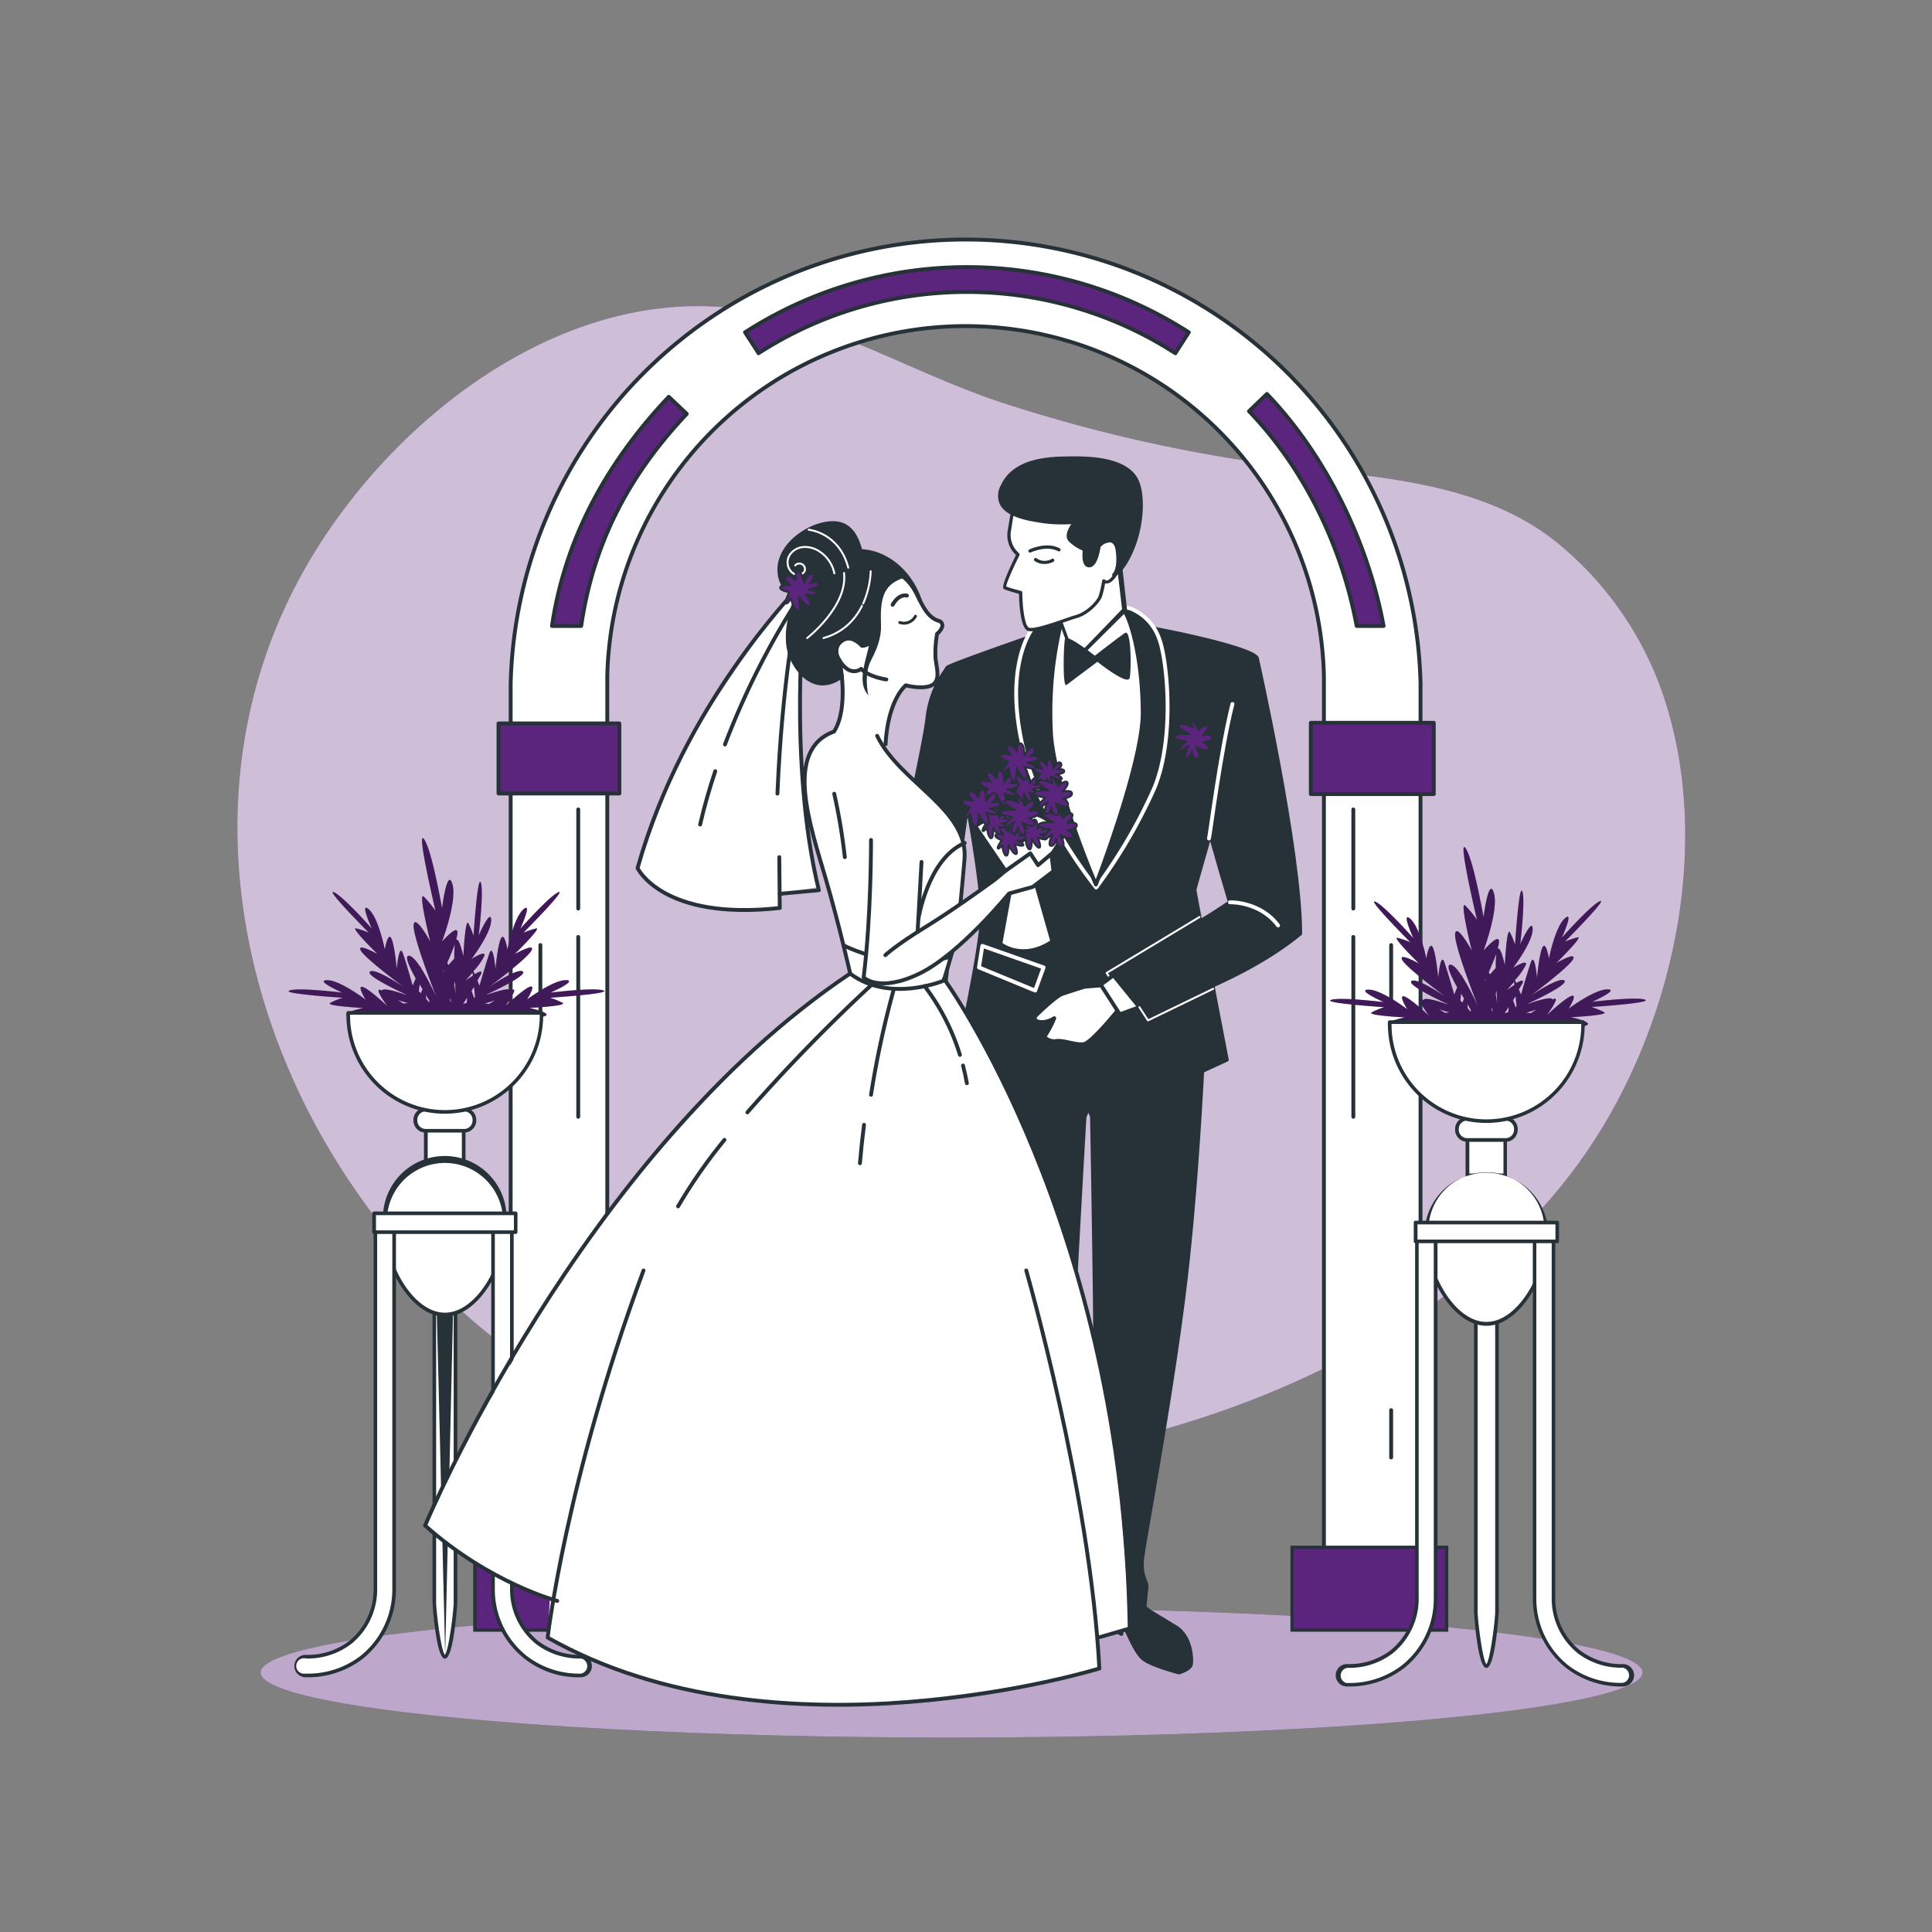 <svg xmlns="http://www.w3.org/2000/svg" viewBox="0 0 500 500"><rect x="0" y="0" width="500" height="500" fill="#808080" stroke="none"/><g id="freepik--background-simple--inject-16"><path d="M196.75,80.84c-47.17-9.61-93.36,25.15-116.4,63.83-47,78.82-.85,182.81,77.5,220.46,43.42,20.86,93.41,18.06,139,6,44.25-11.71,90-36.37,115.6-75.76,21.35-32.86,30.81-78.92,17.64-116.49a87.19,87.19,0,0,0-26.36-37.84c-21.39-17.93-52.29-17.55-78.45-21.39A397.64,397.64,0,0,1,260,104.42C237.89,97.22,218.57,85.28,196.75,80.84Z" style="fill:#5B257D"></path><path d="M196.75,80.84c-47.17-9.61-93.36,25.15-116.4,63.83-47,78.82-.85,182.81,77.5,220.46,43.42,20.86,93.41,18.06,139,6,44.25-11.71,90-36.37,115.6-75.76,21.35-32.86,30.81-78.92,17.64-116.49a87.19,87.19,0,0,0-26.36-37.84c-21.39-17.93-52.29-17.55-78.45-21.39A397.64,397.64,0,0,1,260,104.42C237.89,97.22,218.57,85.28,196.75,80.84Z" style="fill:#fff;opacity:0.7"></path></g><g id="freepik--Shape--inject-16"><ellipse cx="246.27" cy="432.84" rx="178.82" ry="16.84" style="fill:#5B257D"></ellipse><ellipse cx="246.27" cy="432.84" rx="178.82" ry="16.84" style="fill:#fff;opacity:0.6"></ellipse></g><g id="freepik--Column--inject-16"><path d="M367.64,177.1a117.77,117.77,0,0,0-235.48,0h0V418.34h25V178.91c0-.6,0-1.2,0-1.81s0-1.21,0-1.81V175h0a92.76,92.76,0,0,1,185.47,0h0v.17c0,.63,0,1.26,0,1.89s0,1.26,0,1.88V418.34h25V177.1Z" style="fill:#fff;stroke:#263238;stroke-linecap:round;stroke-linejoin:round"></path><rect x="334.39" y="400.44" width="40" height="21.43" style="fill:#5B257D;stroke:#263238;stroke-miterlimit:10;stroke-width:0.845px"></rect><rect x="122.89" y="400.44" width="40" height="21.43" style="fill:#5B257D;stroke:#263238;stroke-miterlimit:10;stroke-width:0.845px"></rect><rect x="339.24" y="187.06" width="31.82" height="18.45" style="fill:#5B257D;stroke:#263238;stroke-linecap:round;stroke-linejoin:round"></rect><rect x="129.01" y="187.22" width="31.28" height="18.13" style="fill:#5B257D;stroke:#263238;stroke-linecap:round;stroke-linejoin:round"></rect><path d="M351.1,162c-3.79-20.46-13.51-40.69-27.86-55.58l4.64-4.47c15.22,15.8,26.18,38.34,30.2,60.05Z" style="fill:#5B257D;stroke:#263238;stroke-linecap:round;stroke-linejoin:round"></path><path d="M196.3,91.37,192.82,86a106.1,106.1,0,0,1,114.84,0l-3.48,5.42a99.66,99.66,0,0,0-107.88,0Z" style="fill:#5B257D;stroke:#263238;stroke-linecap:round;stroke-linejoin:round"></path><path d="M150.41,162h-7.56c3.4-22.95,14.38-42.58,30.22-59.31l4.67,4.42C162.82,122.91,153.61,140.4,150.41,162Z" style="fill:#5B257D;stroke:#263238;stroke-linecap:round;stroke-linejoin:round"></path><line x1="350.24" y1="242.48" x2="350.24" y2="289.02" style="fill:none;stroke:#263238;stroke-linecap:round;stroke-linejoin:round"></line><line x1="350.24" y1="209.48" x2="350.24" y2="235.13" style="fill:none;stroke:#263238;stroke-linecap:round;stroke-linejoin:round"></line><line x1="360.03" y1="364.94" x2="360.03" y2="377.19" style="fill:none;stroke:#263238;stroke-linecap:round;stroke-linejoin:round"></line><line x1="360.03" y1="244.58" x2="360.03" y2="262.43" style="fill:none;stroke:#263238;stroke-linecap:round;stroke-linejoin:round"></line><line x1="149.65" y1="242.48" x2="149.65" y2="289.02" style="fill:none;stroke:#263238;stroke-linecap:round;stroke-linejoin:round"></line><line x1="149.65" y1="209.48" x2="149.65" y2="235.13" style="fill:none;stroke:#263238;stroke-linecap:round;stroke-linejoin:round"></line><line x1="139.85" y1="364.94" x2="139.85" y2="377.19" style="fill:none;stroke:#263238;stroke-linecap:round;stroke-linejoin:round"></line><line x1="139.85" y1="244.58" x2="139.85" y2="262.43" style="fill:none;stroke:#263238;stroke-linecap:round;stroke-linejoin:round"></line></g><g id="freepik--Decoration--inject-16"><rect x="110.25" y="290.2" width="9.76" height="11.59" style="fill:#fff"></rect><path d="M120,302.27h-9.81a.47.47,0,0,1-.47-.47V290.2a.47.47,0,0,1,.47-.47H120a.48.48,0,0,1,.47.47v11.6A.48.48,0,0,1,120,302.27Zm-9.31-.94h8.84V290.65h-8.84Z" style="fill:#263238"></path><rect x="107.51" y="287.15" width="15.26" height="5.5" rx="2.65" style="fill:#fff"></rect><path d="M120.11,293.11h-10A3.12,3.12,0,0,1,107,290h0v-.19a3.12,3.12,0,0,1,3.12-3.12h10a3.14,3.14,0,0,1,3.13,3.12V290A3.13,3.13,0,0,1,120.11,293.11Zm-10-5.49A2.19,2.19,0,0,0,108,289.8h0V290a2.19,2.19,0,0,0,2.18,2.18h10A2.19,2.19,0,0,0,122.3,290h0v-.19a2.19,2.19,0,0,0-2.18-2.18h-10Z" style="fill:#263238"></path><path d="M130.61,316.44v-.38a15.5,15.5,0,0,0-31,0v.38Z" style="fill:#fff"></path><path d="M130.61,317h-31a.47.47,0,0,1-.47-.46v-.39a16,16,0,1,1,31.94,0v.4a.45.45,0,0,1-.45.45ZM100.12,316h30.06a15,15,0,1,0-30.06,0Z" style="fill:#263238"></path><path d="M115.14,428.77h0c-1.51,0-2.74-12.57-2.74-14.1V332.15h5.48v82.57C117.88,416.24,116.65,428.77,115.14,428.77Z" style="fill:#fff"></path><path d="M115.14,429.27c-2.32,0-3.21-14.4-3.21-14.55V332.15a.47.47,0,0,1,.47-.47h5.48a.47.47,0,0,1,.47.47v82.57C118.35,414.87,117.46,429.27,115.14,429.27Zm.07-.94-2.34-95.73v82.1c0,2.1,1.23,12.45,2.27,13.57,1-1.12,2.27-11.47,2.27-13.57V332.62Z" style="fill:#263238"></path><path d="M99.66,318.27v.38c0,8.56,6.93,21.61,15.49,21.61s15.48-13,15.48-21.61v-.38Z" style="fill:#fff"></path><path d="M115.14,340.72c-8.81,0-16-13.35-16-22.07v-.39a.48.48,0,0,1,.47-.46h31a.46.46,0,0,1,.47.45h0v.39C131.09,327.37,124,340.72,115.14,340.72Zm-15-22c0,8.35,6.76,21,15,21s15-12.69,15-21Z" style="fill:#263238"></path><path d="M79.21,433.6a2.43,2.43,0,1,1-.52-4.83,2.26,2.26,0,0,1,.52,0,18.07,18.07,0,0,0,11.4-3.67,17.63,17.63,0,0,0,6.57-13.91V316.44a2.43,2.43,0,0,1,4.86,0v94.73A22,22,0,0,1,79.21,433.6Z" style="fill:#fff"></path><path d="M79.21,434.07a2.9,2.9,0,0,1-.33-5.79h.33a17.72,17.72,0,0,0,11.11-3.56,17.2,17.2,0,0,0,6.37-13.55V316.44a2.9,2.9,0,0,1,5.79,0v94.73a23,23,0,0,1-8.6,18.12A23.2,23.2,0,0,1,79.21,434.07Zm20.4-119.58a2,2,0,0,0-2,1.95v94.73a18.09,18.09,0,0,1-6.72,14.29,18.64,18.64,0,0,1-11.69,3.76,2,2,0,1,0-.27,3.91h.27a22.32,22.32,0,0,0,14.09-4.58,22,22,0,0,0,8.24-17.38V316.44a2,2,0,0,0-2-1.95Z" style="fill:#263238"></path><path d="M150.44,433.6a2.43,2.43,0,0,0,0-4.85,18,18,0,0,1-11.4-3.67,17.63,17.63,0,0,1-6.57-13.91V316.44a2.44,2.44,0,0,0-4.87,0v94.73a22.58,22.58,0,0,0,8.45,17.76A22.9,22.9,0,0,0,150.44,433.6Z" style="fill:#fff"></path><path d="M150.44,434.07a22.54,22.54,0,0,1-23.31-22.9V316.44a2.91,2.91,0,0,1,5.81,0v94.73a17.14,17.14,0,0,0,6.4,13.55,17.7,17.7,0,0,0,11.11,3.56,2.9,2.9,0,0,1,0,5.79ZM130.06,314.49a2,2,0,0,0-2,1.95v94.73a22,22,0,0,0,8.25,17.38,22.32,22.32,0,0,0,14.09,4.58,2,2,0,0,0,0-3.91,18.64,18.64,0,0,1-11.69-3.76A18.13,18.13,0,0,1,132,411.17V316.44A2,2,0,0,0,130.06,314.49Z" style="fill:#263238"></path><rect x="96.83" y="314.01" width="36.61" height="4.89" style="fill:#fff"></rect><path d="M133.45,319.35H96.81a.47.47,0,0,1-.47-.47V314a.47.47,0,0,1,.47-.47h36.64a.47.47,0,0,1,.47.47v4.87A.47.47,0,0,1,133.45,319.35Zm-36.15-.94H133v-3.93H97.3Z" style="fill:#263238"></path><path d="M156.17,256.33c-2.3-.84-13.65.55-13.65.55s7.21-3.21,3.89-3.22-10,5-10,5,2.42-3.81.79-3.31-6.42,5-6.42,5,4-5.44,1.46-4c-.25-.94-4.39.45-6.24,1.1v-.09c2.71-1.27,10.42-5,9.32-5.92-1.33-1.11-8.83,4.05-8.83,4.05s10.14-7.52,11.09-9.56-4.38,1-4.38,1,7.22-7.06,5.54-6.65a20.36,20.36,0,0,0-3.3,1.12s11.37-11.4,9.09-10.5-9.87,9.45-9.87,9.45,3.28-7.19.78-5-4.12,10.4-4.12,10.4-.71-4.46-1.6-3-1.49,8-1.49,8-.59-7-1.63-3.89-2.5,8.24-2.5,8.24l-.56-1.34c.28-.45.53-.94.77-1.31.83-1.45-.23-1.06-1.45-.35l-.33-.78a16.33,16.33,0,0,0,2.82-3.93c.5-1.65-3.32.79-3.32.79s5.09-6.66,5.08-10-3.22,3.88-3.22,3.88,1.38-11.35.54-13.65-1.88,13.77-1.88,13.77a20.58,20.58,0,0,0-1.33-3.22c-.82-1.52-1.31,8.56-1.31,8.56s-1-4.92-1.88-4.32a7.17,7.17,0,0,0,.37-1.83c0-2.32-4,2.33-4,2.33s4-10.62,2.66-14.95-2.66,6.32-2.66,6.32-2.65-15.28-4.69-17.94,3,18.6,3,18.6a26.68,26.68,0,0,0-3-3.65c-1.67-1.66,1.66,11.62,1.66,11.62s-4-7.31-4.32-4.32,6,18.93,6,18.93a68.67,68.67,0,0,0-4.16-7.92v-.33l-.1.23c-1.13-1.75-2.28-3.05-3.08-2.93-1,.14.19,2.82,1.87,5.85l-.77,1.88s-1.45-5.15-2.49-8.24-1.64,3.89-1.64,3.89-.59-6.58-1.48-8-1.61,3-1.61,3-1.62-8.21-4.13-10.4.78,5,.78,5-7.58-8.56-9.86-9.45,9.08,10.5,9.08,10.5a19.93,19.93,0,0,0-3.29-1.12c-1.69-.41,5.55,6.65,5.55,6.65s-5.34-3-4.39-1,11.24,9.59,11.24,9.59-7.52-5.16-8.83-4.05c-1.1.94,6.57,4.65,9.33,5.92v.09c-1.88-.66-6-2-6.24-1.1-2.6-1.39,1.45,4.05,1.45,4.05s-4.77-4.52-6.4-5,.78,3.32.78,3.32-6.65-5.09-10-5.07,3.92,3.22,3.92,3.22-11.35-1.39-13.66-.55,13.77,1.88,13.77,1.88a19.52,19.52,0,0,0-3.21,1.32c-1.54.82,8.55,1.32,8.55,1.32s-6,1.25-4,2.12,13.37-.07,14.54-.16h0c-.94.13-8.95,1.19-9.2,2.82-.21,1.33,7.15-.65,10.38-1.59l.14.09c-2,.84-5.64,2.44-4.89,3.21.85.94,5.92-1.47,7.06-2l.09.05c-.72.74-3.76,4-2.51,4.4.62.19,1.58-.61,2.47-1.56l7,3.21s.59-1.56,1.5-3.53h0s.7-.89,1.67-2l2.82,3.15-.29-3.5s3.2,4.7,4.61,4.23-2.66-4.56-2.66-4.56,6.34,3.19,7.3,2.14-6.25-3.76-6.25-3.76,12.14,3.76,11.87,2-9.3-2.82-9.3-2.82,12.6,1,14.64.17-4-2.12-4-2.12,10.08-.5,8.56-1.32a20.09,20.09,0,0,0-3.23-1.32S158.47,257.16,156.17,256.33Zm-29.56,3.49c-.69-.08-1.21-.12-1.21-.12s1.28-.33,2.72-.83ZM109.7,263h.09l.13.29h0Zm1.51-3.95a.37.37,0,0,0-.12.2.74.74,0,0,0,0,.21l-.81-.94c0-.36,0-.72-.06-1.09.32.59.65,1.12.94,1.62Zm11.77-.26h-.06v-.12Zm-2.09-.55a7.86,7.86,0,0,1-.11,1.3l-.94.31s.43-.65,1-1.61Zm-2.82,0s-.2-1.56-.53-3.39c.07-.29.15-.58.23-.88.09,2.44.25,4.31.25,4.31Zm-1.28,1-.12.09c-.07-.19-.16-.38-.24-.57l.11-.41C116.61,258.7,116.7,259,116.79,259.3Zm8.46-1.52Zm-2.31.27c0,.06-.1.13-.14.22l-.08.11c-.2-.52-.44-1.2-.69-1.88l.65-1.05Zm-.63-6.22.07.73c-1,.63-1.94,1.33-1.94,1.33l1.8-2.06Zm-4.62-7.15a31.32,31.32,0,0,0-.13,3.49c-.48.49-1,1.08-1.47,1.65a2.61,2.61,0,0,0-.36-.51c.57-1.36,1.32-3.08,1.89-4.63Zm-2.82,6.38v.21c-.25.31-.39.51-.39.51Zm-5.52,5c-.14.35-.27.71-.4,1.06l-.55-.52.19-1.81Zm-3.42,1.7Zm-3,1.09c1.46.5,2.73.83,2.73.83a8,8,0,0,0-1.22.12ZM109.9,266l.33.12-.08.94-1.29.29c.42-.51.78-1,1-1.33Zm11.43-3h.1l-.24.33Z" style="fill:#5B257D"></path><path d="M156.17,256.33c-2.3-.84-13.65.55-13.65.55s7.21-3.21,3.89-3.22-10,5-10,5,2.42-3.81.79-3.31-6.42,5-6.42,5,4-5.44,1.46-4c-.25-.94-4.39.45-6.24,1.1v-.09c2.71-1.27,10.42-5,9.32-5.92-1.33-1.11-8.83,4.05-8.83,4.05s10.14-7.52,11.09-9.56-4.38,1-4.38,1,7.22-7.06,5.54-6.65a20.36,20.36,0,0,0-3.3,1.12s11.37-11.4,9.09-10.5-9.87,9.45-9.87,9.45,3.28-7.19.78-5-4.12,10.4-4.12,10.4-.71-4.46-1.6-3-1.49,8-1.49,8-.59-7-1.63-3.89-2.5,8.24-2.5,8.24l-.56-1.34c.28-.45.53-.94.77-1.31.83-1.45-.23-1.06-1.45-.35l-.33-.78a16.33,16.33,0,0,0,2.82-3.93c.5-1.65-3.32.79-3.32.79s5.09-6.66,5.08-10-3.22,3.88-3.22,3.88,1.38-11.35.54-13.65-1.88,13.77-1.88,13.77a20.58,20.58,0,0,0-1.33-3.22c-.82-1.52-1.31,8.56-1.31,8.56s-1-4.92-1.88-4.32a7.17,7.17,0,0,0,.37-1.83c0-2.32-4,2.33-4,2.33s4-10.62,2.66-14.95-2.66,6.32-2.66,6.32-2.65-15.28-4.69-17.94,3,18.6,3,18.6a26.68,26.68,0,0,0-3-3.65c-1.67-1.66,1.66,11.62,1.66,11.62s-4-7.31-4.32-4.32,6,18.93,6,18.93a68.67,68.67,0,0,0-4.16-7.92v-.33l-.1.23c-1.13-1.75-2.28-3.05-3.08-2.93-1,.14.19,2.82,1.87,5.85l-.77,1.88s-1.45-5.15-2.49-8.24-1.64,3.89-1.64,3.89-.59-6.58-1.48-8-1.61,3-1.61,3-1.62-8.21-4.13-10.4.78,5,.78,5-7.58-8.56-9.86-9.45,9.08,10.5,9.08,10.5a19.93,19.93,0,0,0-3.29-1.12c-1.69-.41,5.55,6.65,5.55,6.65s-5.34-3-4.39-1,11.24,9.59,11.24,9.59-7.52-5.16-8.83-4.05c-1.1.94,6.57,4.65,9.33,5.92v.09c-1.88-.66-6-2-6.24-1.1-2.6-1.39,1.45,4.05,1.45,4.05s-4.77-4.52-6.4-5,.78,3.32.78,3.32-6.65-5.09-10-5.07,3.92,3.22,3.92,3.22-11.35-1.39-13.66-.55,13.77,1.88,13.77,1.88a19.52,19.52,0,0,0-3.21,1.32c-1.54.82,8.55,1.32,8.55,1.32s-6,1.25-4,2.12,13.37-.07,14.54-.16h0c-.94.13-8.95,1.19-9.2,2.82-.21,1.33,7.15-.65,10.38-1.59l.14.09c-2,.84-5.64,2.44-4.89,3.21.85.94,5.92-1.47,7.06-2l.09.05c-.72.74-3.76,4-2.51,4.4.62.19,1.58-.61,2.47-1.56l7,3.21s.59-1.56,1.5-3.53h0s.7-.89,1.67-2l2.82,3.15-.29-3.5s3.2,4.7,4.61,4.23-2.66-4.56-2.66-4.56,6.34,3.19,7.3,2.14-6.25-3.76-6.25-3.76,12.14,3.76,11.87,2-9.3-2.82-9.3-2.82,12.6,1,14.64.17-4-2.12-4-2.12,10.08-.5,8.56-1.32a20.09,20.09,0,0,0-3.23-1.32S158.47,257.16,156.17,256.33Zm-29.56,3.49c-.69-.08-1.21-.12-1.21-.12s1.28-.33,2.72-.83ZM109.7,263h.09l.13.29h0Zm1.51-3.95a.37.37,0,0,0-.12.2.74.74,0,0,0,0,.21l-.81-.94c0-.36,0-.72-.06-1.09.32.59.65,1.12.94,1.62Zm11.77-.26h-.06v-.12Zm-2.09-.55a7.86,7.86,0,0,1-.11,1.3l-.94.31s.43-.65,1-1.61Zm-2.82,0s-.2-1.56-.53-3.39c.07-.29.15-.58.23-.88.09,2.44.25,4.31.25,4.31Zm-1.28,1-.12.09c-.07-.19-.16-.38-.24-.57l.11-.41C116.61,258.7,116.7,259,116.79,259.3Zm8.46-1.52Zm-2.31.27c0,.06-.1.13-.14.22l-.08.11c-.2-.52-.44-1.2-.69-1.88l.65-1.05Zm-.63-6.22.07.73c-1,.63-1.94,1.33-1.94,1.33l1.8-2.06Zm-4.62-7.15a31.32,31.32,0,0,0-.13,3.49c-.48.49-1,1.08-1.47,1.65a2.61,2.61,0,0,0-.36-.51c.57-1.36,1.32-3.08,1.89-4.63Zm-2.82,6.38v.21c-.25.31-.39.51-.39.51Zm-5.52,5c-.14.35-.27.71-.4,1.06l-.55-.52.19-1.81Zm-3.42,1.7Zm-3,1.09c1.46.5,2.73.83,2.73.83a8,8,0,0,0-1.22.12ZM109.9,266l.33.12-.08.94-1.29.29c.42-.51.78-1,1-1.33Zm11.43-3h.1l-.24.33Z" style="opacity:0.3"></path><path d="M90.14,262.13v.61a25,25,0,0,0,50,0v-.61Z" style="fill:#fff"></path><path d="M115.14,288.23a25.51,25.51,0,0,1-25.49-25.49v-.62a.47.47,0,0,1,.46-.46h50a.46.46,0,0,1,.47.45h0v.63A25.5,25.5,0,0,1,115.14,288.23ZM90.59,262.6v.14a24.55,24.55,0,1,0,49.1,0v-.14Z" style="fill:#263238"></path><rect x="379.8" y="292.59" width="9.76" height="11.59" style="fill:#fff"></rect><path d="M389.57,304.66h-9.81a.48.48,0,0,1-.47-.47v-11.6a.47.47,0,0,1,.47-.47h9.77a.48.48,0,0,1,.47.47v11.6A.48.48,0,0,1,389.57,304.66Zm-9.31-.94h8.84V293h-8.84Z" style="fill:#263238"></path><rect x="377.05" y="289.54" width="15.26" height="5.5" rx="2.65" style="fill:#fff"></rect><path d="M389.65,295.5H379.7a3.12,3.12,0,0,1-3.12-3.12h0v-.19a3.12,3.12,0,0,1,3.12-3.12h9.95a3.13,3.13,0,0,1,3.13,3.12v.19A3.13,3.13,0,0,1,389.65,295.5ZM379.7,290a2.19,2.19,0,0,0-2.18,2.18h0v.19a2.19,2.19,0,0,0,2.18,2.18h9.95a2.19,2.19,0,0,0,2.19-2.17h0v-.19a2.19,2.19,0,0,0-2.18-2.18h-10Z" style="fill:#263238"></path><path d="M400.16,318.83v-.38a15.51,15.51,0,0,0-31,0v.38Z" style="fill:#fff"></path><path d="M400.16,319.34h-31a.46.46,0,0,1-.47-.46v-.38a16,16,0,0,1,31.94,0v.39a.45.45,0,0,1-.44.46Zm-30.5-.94h30.06a15,15,0,0,0-30.06,0Z" style="fill:#263238"></path><path d="M384.68,431.15h0c-1.51,0-2.74-12.56-2.74-14.09V334.54h5.48v82.57C387.42,418.63,386.19,431.15,384.68,431.15Z" style="fill:#fff"></path><path d="M384.68,431.66c-2.32,0-3.21-14.4-3.21-14.55V334.54a.47.47,0,0,1,.47-.47h5.48a.47.47,0,0,1,.47.47v82.57C387.89,417.26,387,431.66,384.68,431.66Zm.08-.94M382.41,335v82.1c0,2.09,1.23,12.45,2.27,13.57,1-1.12,2.27-11.48,2.27-13.57V335Z" style="fill:#263238"></path><path d="M369.2,320.66V321c0,8.55,6.93,21.61,15.49,21.61s15.48-13,15.48-21.61v-.38Z" style="fill:#fff"></path><path d="M384.68,343.11c-8.81,0-16-13.36-16-22.07v-.39a.47.47,0,0,1,.47-.46h31a.45.45,0,0,1,.47.45h0V321C400.63,329.75,393.49,343.11,384.68,343.11Zm-15-22c.05,8.34,6.76,21,15,21s15-12.7,15-21Z" style="fill:#263238"></path><path d="M348.75,436a2.43,2.43,0,1,1-.52-4.84,2.26,2.26,0,0,1,.52,0,18.06,18.06,0,0,0,11.4-3.66,17.69,17.69,0,0,0,6.58-13.92V318.83a2.43,2.43,0,0,1,4.85,0v94.72a22.55,22.55,0,0,1-8.45,17.76A22.8,22.8,0,0,1,348.75,436Z" style="fill:#fff"></path><path d="M348.75,436.46a2.9,2.9,0,0,1-.33-5.8h.33a17.64,17.64,0,0,0,11.11-3.56,17.17,17.17,0,0,0,6.37-13.55V318.83a2.9,2.9,0,0,1,5.79,0v94.72a23,23,0,0,1-8.6,18.13A23.24,23.24,0,0,1,348.75,436.46Zm20.4-119.59a2,2,0,0,0-2,2v94.72a18.14,18.14,0,0,1-6.73,14.3,18.57,18.57,0,0,1-11.69,3.75,2,2,0,0,0-.27,3.92h.27a22.38,22.38,0,0,0,14.09-4.58,22,22,0,0,0,8.24-17.39V318.83a2,2,0,0,0-2-2Z" style="fill:#263238"></path><path d="M420,436a2.43,2.43,0,0,0,0-4.86,18,18,0,0,1-11.4-3.66A17.64,17.64,0,0,1,402,413.55V318.83a2.44,2.44,0,0,0-4.87,0v94.72a22.53,22.53,0,0,0,8.46,17.76A22.8,22.8,0,0,0,420,436Z" style="fill:#fff"></path><path d="M420,436.46a23.26,23.26,0,0,1-14.67-4.78,23,23,0,0,1-8.64-18.13V318.83a2.91,2.91,0,0,1,5.81,0v94.72a17.13,17.13,0,0,0,6.4,13.55A17.66,17.66,0,0,0,420,430.66a2.9,2.9,0,0,1,0,5.8ZM399.6,316.87a2,2,0,0,0-2,2v94.72a22,22,0,0,0,8.25,17.39A22.38,22.38,0,0,0,420,435.52a2,2,0,0,0,0-3.92,18.57,18.57,0,0,1-11.69-3.75,18.14,18.14,0,0,1-6.73-14.3V318.83A2,2,0,0,0,399.6,316.87Z" style="fill:#263238"></path><rect x="366.37" y="316.39" width="36.61" height="4.89" style="fill:#fff"></rect><path d="M403,321.74H366.35a.47.47,0,0,1-.47-.47v-4.88a.47.47,0,0,1,.47-.47H403a.47.47,0,0,1,.47.47v4.88A.47.47,0,0,1,403,321.74Zm-36.15-.94h35.7v-3.94h-35.7Z" style="fill:#263238"></path><path d="M425.71,258.71c-2.3-.83-13.65.56-13.65.56s7.22-3.22,3.89-3.22-10,5-10,5,2.43-3.81.79-3.32-6.42,5-6.42,5,4.05-5.44,1.46-4.05c-.24-.94-4.39.44-6.24,1.1v-.09c2.71-1.27,10.42-5,9.32-5.92-1.33-1.11-8.83,4-8.83,4s10.14-7.52,11.09-9.57-4.38,1.05-4.38,1.05,7.22-7.06,5.54-6.66a20.4,20.4,0,0,0-3.3,1.13s11.37-11.41,9.09-10.5-9.87,9.45-9.87,9.45,3.28-7.19.78-5-4.12,10.4-4.12,10.4-.71-4.46-1.6-3-1.49,8-1.49,8-.58-7-1.63-3.89-2.5,8.24-2.5,8.24l-.56-1.35c.28-.45.53-.93.77-1.3.83-1.45-.23-1.06-1.45-.35l-.33-.78a16.39,16.39,0,0,0,2.82-3.94c.5-1.64-3.31.79-3.31.79s5.08-6.65,5.07-10-3.22,3.88-3.22,3.88,1.38-11.35.54-13.66-1.88,13.78-1.88,13.78a20.58,20.58,0,0,0-1.33-3.22c-.82-1.53-1.31,8.55-1.31,8.55s-1-4.91-1.88-4.32a6.69,6.69,0,0,0,.37-1.82c0-2.32-4,2.33-4,2.33s4-10.63,2.66-14.95-2.66,6.32-2.66,6.32-2.66-15.28-4.7-17.94,3,18.59,3,18.59a26.8,26.8,0,0,0-3-3.64c-1.66-1.67,1.66,11.62,1.66,11.62s-4-7.31-4.32-4.32,6,18.93,6,18.93a67.86,67.86,0,0,0-4.16-7.92v-.33l-.1.23c-1.13-1.75-2.28-3.06-3.08-2.93-1,.14.19,2.81,1.88,5.85l-.77,1.88s-1.46-5.15-2.5-8.24-1.64,3.89-1.64,3.89-.59-6.58-1.48-8-1.61,3-1.61,3S367.52,240,365,237.8s.78,5,.78,5-7.59-8.56-9.87-9.45,9.09,10.5,9.09,10.5a20.4,20.4,0,0,0-3.3-1.13c-1.68-.4,5.55,6.65,5.55,6.65s-5.34-3-4.39-1,11.24,9.59,11.24,9.59-7.52-5.16-8.83-4.05c-1.1.94,6.57,4.65,9.33,5.92v.09c-1.88-.66-6-2-6.24-1.1-2.59-1.39,1.46,4.05,1.46,4.05s-4.78-4.52-6.41-5,.78,3.32.78,3.32-6.65-5.09-10-5.07,3.92,3.22,3.92,3.22-11.35-1.39-13.65-.56,13.76,1.88,13.76,1.88a19.56,19.56,0,0,0-3.21,1.33c-1.53.82,8.55,1.31,8.55,1.31s-6,1.25-4,2.13,13.37-.07,14.54-.16h0c-.94.13-8.95,1.19-9.2,2.82-.21,1.33,7.15-.65,10.38-1.59l.14.09c-2,.84-5.64,2.43-4.89,3.21.85.94,5.93-1.47,7.06-2l.09,0c-.72.75-3.76,4-2.51,4.41.62.19,1.59-.61,2.47-1.56l7,3.2s.59-1.56,1.5-3.52h0s.7-.89,1.67-2l2.82,3.15-.29-3.5s3.21,4.7,4.62,4.23-2.67-4.57-2.67-4.57,6.34,3.2,7.3,2.15-6.25-3.76-6.25-3.76,12.14,3.76,11.88,2-9.31-2.82-9.31-2.82,12.6,1,14.64.17-4-2.13-4-2.13,10.08-.49,8.56-1.31a20.14,20.14,0,0,0-3.23-1.33S428,259.55,425.71,258.71Zm-29.56,3.5c-.69-.09-1.21-.12-1.21-.12s1.28-.33,2.73-.83Zm-16.91,3.19h.09c.06.13.1.24.13.29h0Zm1.51-3.94a.39.39,0,0,0-.12.19.81.81,0,0,0,0,.22l-.81-.94c0-.37,0-.72-.06-1.09.32.58.66,1.12.94,1.62Zm11.77-.27h-.06v-.11Zm-2.09-.54a8,8,0,0,1-.11,1.3l-.94.31s.43-.65,1-1.61Zm-2.82,0s-.2-1.56-.53-3.39c.07-.29.15-.59.23-.89.1,2.45.26,4.32.26,4.32Zm-1.28,1-.12.1c-.07-.19-.16-.38-.24-.58l.11-.4C386.15,261.09,386.24,261.41,386.33,261.68Zm8.46-1.51Zm-2.31.26c0,.07-.09.13-.14.23l-.08.11-.69-1.88.66-1.05Zm-.63-6.22.07.74c-1,.63-1.94,1.33-1.94,1.33l1.8-2.07Zm-4.62-7.14a31.23,31.23,0,0,0-.13,3.49c-.47.49-1,1.08-1.47,1.65a2.68,2.68,0,0,0-.36-.52c.57-1.36,1.32-3.08,1.89-4.62Zm-2.82,6.37v.22c-.25.31-.39.51-.39.51Zm-5.52,5c-.14.35-.27.71-.4,1.06l-.55-.52.19-1.82Zm-3.42,1.7Zm-3,1.09c1.46.5,2.73.83,2.73.83a7.83,7.83,0,0,0-1.21.12Zm6.92,7.17.33.12-.08.94-1.29.28c.42-.5.78-1,1-1.32Zm11.43-3h.1l-.24.32Z" style="fill:#5B257D"></path><path d="M425.71,258.71c-2.3-.83-13.65.56-13.65.56s7.22-3.22,3.89-3.22-10,5-10,5,2.43-3.81.79-3.32-6.42,5-6.42,5,4.05-5.44,1.46-4.05c-.24-.94-4.39.44-6.24,1.1v-.09c2.71-1.27,10.42-5,9.32-5.92-1.33-1.11-8.83,4-8.83,4s10.14-7.52,11.09-9.57-4.38,1.05-4.38,1.05,7.22-7.06,5.54-6.66a20.4,20.4,0,0,0-3.3,1.13s11.37-11.41,9.09-10.5-9.87,9.45-9.87,9.45,3.28-7.19.78-5-4.12,10.4-4.12,10.4-.71-4.46-1.6-3-1.49,8-1.49,8-.58-7-1.63-3.89-2.5,8.24-2.5,8.24l-.56-1.35c.28-.45.53-.93.77-1.3.83-1.45-.23-1.06-1.45-.35l-.33-.78a16.39,16.39,0,0,0,2.82-3.94c.5-1.64-3.31.79-3.31.79s5.08-6.65,5.07-10-3.22,3.88-3.22,3.88,1.38-11.35.54-13.66-1.88,13.78-1.88,13.78a20.58,20.58,0,0,0-1.33-3.22c-.82-1.53-1.31,8.55-1.31,8.55s-1-4.91-1.88-4.32a6.69,6.69,0,0,0,.37-1.82c0-2.32-4,2.33-4,2.33s4-10.63,2.66-14.95-2.66,6.32-2.66,6.32-2.66-15.28-4.7-17.94,3,18.59,3,18.59a26.8,26.8,0,0,0-3-3.64c-1.66-1.67,1.66,11.62,1.66,11.62s-4-7.31-4.32-4.32,6,18.93,6,18.93a67.86,67.86,0,0,0-4.16-7.92v-.33l-.1.23c-1.13-1.75-2.28-3.06-3.08-2.93-1,.14.19,2.81,1.88,5.85l-.77,1.88s-1.46-5.15-2.5-8.24-1.64,3.89-1.64,3.89-.59-6.58-1.48-8-1.61,3-1.61,3S367.52,240,365,237.8s.78,5,.78,5-7.59-8.56-9.87-9.45,9.09,10.5,9.09,10.5a20.4,20.4,0,0,0-3.3-1.13c-1.68-.4,5.55,6.65,5.55,6.65s-5.34-3-4.39-1,11.24,9.59,11.24,9.59-7.52-5.16-8.83-4.05c-1.1.94,6.57,4.65,9.33,5.92v.09c-1.88-.66-6-2-6.24-1.1-2.59-1.39,1.46,4.05,1.46,4.05s-4.78-4.52-6.41-5,.78,3.32.78,3.32-6.65-5.09-10-5.07,3.92,3.22,3.92,3.22-11.35-1.39-13.65-.56,13.76,1.88,13.76,1.88a19.56,19.56,0,0,0-3.21,1.33c-1.53.82,8.55,1.31,8.55,1.31s-6,1.25-4,2.13,13.37-.07,14.54-.16h0c-.94.13-8.95,1.19-9.2,2.82-.21,1.33,7.15-.65,10.38-1.59l.14.09c-2,.84-5.64,2.43-4.89,3.21.85.94,5.93-1.47,7.06-2l.09,0c-.72.75-3.76,4-2.51,4.41.62.19,1.59-.61,2.47-1.56l7,3.2s.59-1.56,1.5-3.52h0s.7-.89,1.67-2l2.82,3.15-.29-3.5s3.21,4.7,4.62,4.23-2.67-4.57-2.67-4.57,6.34,3.2,7.3,2.15-6.25-3.76-6.25-3.76,12.14,3.76,11.88,2-9.31-2.82-9.31-2.82,12.6,1,14.64.17-4-2.13-4-2.13,10.08-.49,8.56-1.31a20.14,20.14,0,0,0-3.23-1.33S428,259.55,425.71,258.71Zm-29.56,3.5c-.69-.09-1.21-.12-1.21-.12s1.28-.33,2.73-.83Zm-16.91,3.19h.09c.06.13.1.24.13.29h0Zm1.51-3.94a.39.39,0,0,0-.12.19.81.81,0,0,0,0,.22l-.81-.94c0-.37,0-.72-.06-1.09.32.58.66,1.12.94,1.62Zm11.77-.27h-.06v-.11Zm-2.09-.54a8,8,0,0,1-.11,1.3l-.94.31s.43-.65,1-1.61Zm-2.82,0s-.2-1.56-.53-3.39c.07-.29.15-.59.23-.89.1,2.45.26,4.32.26,4.32Zm-1.28,1-.12.1c-.07-.19-.16-.38-.24-.58l.11-.4C386.15,261.09,386.24,261.41,386.33,261.68Zm8.46-1.51Zm-2.31.26c0,.07-.09.13-.14.23l-.08.11-.69-1.88.66-1.05Zm-.63-6.22.07.74c-1,.63-1.94,1.33-1.94,1.33l1.8-2.07Zm-4.62-7.14a31.23,31.23,0,0,0-.13,3.49c-.47.49-1,1.08-1.47,1.65a2.68,2.68,0,0,0-.36-.52c.57-1.36,1.32-3.08,1.89-4.62Zm-2.82,6.37v.22c-.25.31-.39.51-.39.51Zm-5.52,5c-.14.35-.27.71-.4,1.06l-.55-.52.19-1.82Zm-3.42,1.7Zm-3,1.09c1.46.5,2.73.83,2.73.83a7.83,7.83,0,0,0-1.21.12Zm6.92,7.17.33.12-.08.94-1.29.28c.42-.5.78-1,1-1.32Zm11.43-3h.1l-.24.32Z" style="opacity:0.3"></path><path d="M359.68,264.52v.61a25,25,0,0,0,50,0v-.61Z" style="fill:#fff"></path><path d="M384.68,290.62a25.52,25.52,0,0,1-25.49-25.49v-.62a.47.47,0,0,1,.46-.46h50a.46.46,0,0,1,.47.45h0v.63A25.5,25.5,0,0,1,384.68,290.62ZM360.13,265v.14a24.55,24.55,0,0,0,49.1,0V265Z" style="fill:#263238"></path></g><g id="freepik--Characters--inject-16"><path d="M243.92,286.12a23.43,23.43,0,0,0,2.58,5.81c1.25,1.48,3.48,3.49,3.08,4.43a1.36,1.36,0,0,1-1.17,1s.33,1.86,0,2.37-.71.38-.71.38.35,1.74-.61,2.47-.45-1.58-2.21-5.22-5.44-11.72-4.63-13.1S241.83,283,243.92,286.12Z" style="fill:#fff;stroke:#263238;stroke-linecap:round;stroke-linejoin:round"></path><path d="M242.61,279s4,3.62,4.1,4.32,2.73,5.85,2.28,6.27-.77.69-1.43.41a46.82,46.82,0,0,1-4.41-4s1.66,7,2.2,8.71a51.48,51.48,0,0,1,2.1,6.55c0,.83.13,3.48-.69,3.34s-1.64-2.09-3.21-5a43,43,0,0,1-3.83-8.5c-.62-2.51-3-10-3-10Z" style="fill:#fff;stroke:#263238;stroke-linecap:round;stroke-linejoin:round"></path><path d="M234.79,277.45l1.94,3.62s5.85-1.74,5.88-2.09-1.13-4.74-1.13-4.74Z" style="fill:#fff;stroke:#263238;stroke-linecap:round;stroke-linejoin:round"></path><path d="M245.3,172.77a25.67,25.67,0,0,0-5.23,12.68c-.75,7.38-8,38-8.9,48.41s1.88,41.36,2.44,43,.78,2.23.78,2.23l7.67-3.21s4.47-35.78,5-42.19S250.54,207,250.54,207Z" style="fill:#263238;stroke:#263238;stroke-linecap:round;stroke-linejoin:round"></path><path d="M304.38,421.19c-3.94-2.49-8.45-4.89-8.21-5.48s.22-3.12.54-4.71-1.71-2.81-1.08-7.95,7.91-43.54,11.26-72.37,4.72-63.53,4.72-63.53L282,269.72l-29.59,1.16s0,34.62,2.23,63.1,8,66.06,8.4,71.13-1.65,6.56-1.39,8.09.13,4.08.29,4.66-4.38,3.54-8.43,6.54-4.37,8.75-4.22,10,3,1.75,3,1.75,7.06-2.64,9.36-4.7,4.39-7.77,5-8.45a6.68,6.68,0,0,0,1-1.53l0,2.81,6.31-4.62a13.9,13.9,0,0,0,.59-4.49,20.49,20.49,0,0,0-.57-2.53s2.72-7.51,1.7-11-1.86-6.59-1.57-8.35,3.12-36.58,3.46-46.51,3.1-57.77,3.1-57.77l1-2.26.94,2.13s.86,47.69.8,57.54,1.39,44.54,1.63,46.18-.81,4.89-2,8.56S284.31,412,284.31,412a21.1,21.1,0,0,0-.67,2.6,13.23,13.23,0,0,0,.42,4.43l6.14,3.83.1-2.81a5,5,0,0,0,.92,1.4c.6.61,2.5,6.08,4.72,7.84s9.19,3.54,9.19,3.54,2.88-.85,3.08-2.13S308.33,423.7,304.38,421.19Z" style="fill:#263238;stroke:#263238;stroke-linecap:round;stroke-linejoin:round"></path><path d="M274.88,162s-28,9.61-29.6,10.73-.61,12.19,1.29,18,7.87,37.89,7.57,46.53-6.32,36.08-6.32,36.08,10.88,9.75,15.29,12.19a86.25,86.25,0,0,0,9.8,4.32l6.53-18.11,4.5,18,33.55-15.48s-8.39-43.59-8.36-44,16.36-57,16.17-59.77-29.22-8.71-35.88-9.19S279.17,160.79,274.88,162Z" style="fill:#263238;stroke:#263238;stroke-linecap:round;stroke-linejoin:round"></path><polygon points="254.23 244.79 270.08 250.37 267.9 256.36 253.36 250.37 254.23 244.79" style="fill:#263238;stroke:#fff;stroke-linecap:round;stroke-linejoin:round"></polygon><polygon points="294.87 248.69 295.87 255.24 309.61 247.44 308.93 242.15 294.87 248.69" style="fill:#263238;stroke:#fff;stroke-linecap:round;stroke-linejoin:round"></polygon><path d="M275.69,158.19s-7.63,2.94-9,5.2-6.24,11.52-2,29.86,19,36.44,19,36.44a136.27,136.27,0,0,0,15-25.63c5.54-13.23,3.27-33.79,1.32-38.7a13,13,0,0,0-7.08-7.73C290.44,156.31,275.69,158.19,275.69,158.19Z" style="fill:#263238;stroke:#fff;stroke-linecap:round;stroke-linejoin:round"></path><path d="M278.65,154.56a16.66,16.66,0,0,0-3.32,3.88,97.61,97.61,0,0,0-3.27,32.32c1.44,14.76,11.56,38.14,11.56,38.14s12.15-31.42,12.11-44.45-2.74-23.66-5-26.77S282,152.83,278.65,154.56Z" style="fill:#fff;stroke:#263238;stroke-linecap:round;stroke-linejoin:round"></path><path d="M325.31,170.47s11.18,49.63,11.18,71.15c-16.61,13.68-42.87,20.88-42.87,20.88l-7.23-10.7s19.27-9.65,31.91-18.29c-3.39-11.33-6.5-22.64-6.5-22.64S322.7,175,325.31,170.47Z" style="fill:#263238;stroke:#263238;stroke-linecap:round;stroke-linejoin:round"></path><path d="M274,159.62l4.15,11.32,13.53-13.45-2.21-11A15.86,15.86,0,0,0,277,149C271.08,153.21,274,159.62,274,159.62Z" style="fill:#fff"></path><path d="M278.11,171.35h0a.43.43,0,0,1-.31-.26l-4.15-11.29c-.17-.41-2.84-6.88,3.09-11.19a16.13,16.13,0,0,1,12.85-2.5c.16,0,.76-.1.79.06l1.39,12.36c0,.14.32-.82.22-.72l-13.52,13.45A.39.39,0,0,1,278.11,171.35Zm10.45-24.62a15.45,15.45,0,0,0-11.35,2.57c-5.54,4-2.82,10.1-2.8,10.15h0l3.92,10.68,12.06-12.48-1.28-10.85Z" style="fill:#263238"></path><path d="M262.15,131.49l-1,6a6.5,6.5,0,0,0,1.72,5.43l.58.6s-4.06,8.17-3.37,8.53a40.3,40.3,0,0,0,4.05,1.24s.1,8.68,1.93,9.46,9.55-2.44,12.4-3.19,5.8-3.79,6.31-5.43a33.57,33.57,0,0,0,.85-3.83s1,1.4,3-1.52a21.36,21.36,0,0,0,2.88-12.17c-.38-3.78-9.07-9.86-10.52-10.09s-5.68-.16-9.09-.46S263.21,128,262.15,131.49Z" style="fill:#fff"></path><path d="M266.36,163.33a1.69,1.69,0,0,1-.44-.12c-1.89-.81-2.17-7.51-2.21-9.53a34,34,0,0,1-3.83-1.19c-.36-.19-1-.54,3.05-8.83l-.37-.39a7,7,0,0,1-1.79-5.81l1-6a.13.13,0,0,1,0-.06c1.16-3.91,6.82-6,10.21-5.69,1.7.15,3.63.21,5.32.25s3.05.09,3.8.21c1.41.23,10.47,6.41,10.89,10.47A21.92,21.92,0,0,1,289,149c-.9,1.33-1.76,2-2.57,2A1.31,1.31,0,0,1,286,151a28,28,0,0,1-.76,3.26c-.53,1.71-3.53,4.87-6.6,5.71-.77.22-1.91.61-3.22,1.06C271.28,162.5,268,163.59,266.36,163.33Zm-5.91-11.52c.74.31,2.95.91,3.81,1.13a.44.44,0,0,1,.32.4c0,3.5.59,8.63,1.7,9.09s5.8-1.1,8.85-2.17c1.32-.46,2.47-.86,3.27-1.08,2.76-.76,5.56-3.64,6-5.14a34.76,34.76,0,0,0,.84-3.77.43.43,0,0,1,.5-.35.42.42,0,0,1,.27.16.47.47,0,0,0,.4.17c.29,0,.9-.26,1.86-1.67a21.21,21.21,0,0,0,2.85-11.88c-.34-3.49-8.8-9.5-10.17-9.71-.69-.11-2.08-.15-3.69-.2s-3.63-.11-5.37-.25c-3.44-.3-8.35,1.88-9.32,5l-.95,6a6.09,6.09,0,0,0,1.57,5.1c.33.36.56.58.57.59a.41.41,0,0,1,.07.48c-1.68,3.34-3.35,7.17-3.42,8Zm0,.11" style="fill:#263238"></path><path d="M274.21,118.6c-5.83.26-12.22,1.61-14.79,7.15-3.46,7.45,7,8.67,10.57,9.23a41.79,41.79,0,0,0,8.14.19s-2.76,3.11-1.19,4.69a11.58,11.58,0,0,0,3.71,2.37s-.66,4.11,1.16,4.17,2.49-4.26,2.59-4.91,4.23-3.77,4.8,1.2-1,6.06-1,6.06,2.36-.48,5-6.94S296,127.37,294,124c-2.92-5.1-11.41-5.37-16.41-5.39C276.51,118.53,275.37,118.54,274.21,118.6Z" style="fill:#263238"></path><path d="M288.17,149.17a.42.42,0,0,1-.32-.24.43.43,0,0,1,.14-.52s1.32-1.1.79-5.66c-.16-1.46-.65-2.26-1.43-2.38h0a3.28,3.28,0,0,0-2.53,1.22c-.31,2-1.12,5.31-3,5.24a1.46,1.46,0,0,1-1.07-.53c-.77-1-.64-3-.54-3.8a11.72,11.72,0,0,1-3.55-2.34c-1.31-1.32-.19-3.4.59-4.51a37.89,37.89,0,0,1-7.3-.25l-.56-.09c-3.07-.49-8.78-1.34-10.56-4.68a5.46,5.46,0,0,1,.2-5.06c2.84-6.14,10-7.16,15.16-7.4,1,0,2.11-.07,3.4-.06,4.07,0,13.6.06,16.78,5.59,2.13,3.78,1.79,11.91-.77,18.23-2.62,6.47-5,7.18-5.27,7.24A.33.33,0,0,1,288.17,149.17Zm-.67-9.64c.88.14,1.87.84,2.09,3.11a12.55,12.55,0,0,1-.17,4.73,17.68,17.68,0,0,0,3.37-5.76c2.67-6.62,2.58-14.39.82-17.48C290.68,119,281.48,119,277.55,119c-1.28,0-2.35,0-3.36.06h0c-7.79.37-12.44,2.55-14.43,6.91a4.59,4.59,0,0,0-.21,4.27c1.58,2.95,7.22,3.82,9.93,4.23l.54.09a40.87,40.87,0,0,0,8.05.17.42.42,0,0,1,.34.71s-2.47,2.85-1.22,4.11a10.91,10.91,0,0,0,3.55,2.28.42.42,0,0,1,.27.47c-.16,1-.21,2.83.31,3.49a.53.53,0,0,0,.44.22c.85,0,1.71-1.75,2.15-4.55.12-.7,1.8-2,3.21-1.93ZM274.21,118.6" style="fill:#263238"></path><path d="M269.54,145.9a4,4,0,0,1-1.86-.79.43.43,0,0,1,.56-.64,3.63,3.63,0,0,0,4,.15.42.42,0,0,1,.56.2.41.41,0,0,1-.18.56h0A5,5,0,0,1,269.54,145.9Z" style="fill:#263238"></path><path d="M266.51,143a.43.43,0,0,1-.32-.23.44.44,0,0,1,.21-.57c.18-.09,4.52-2.12,7.86-.28a.41.41,0,0,1,.17.56.43.43,0,0,1-.58.18c-3-1.62-7.05.29-7.09.31A.52.52,0,0,1,266.51,143Z" style="fill:#263238"></path><path d="M283.34,169.69s-7.34-5.82-7.72-4.34-.67,12.71.38,11.92l8-6s7.9,6.31,8.36,4.18.45-12.8-1.24-11.64S283.34,169.69,283.34,169.69Z" style="fill:#263238"></path><path d="M237.93,250.26s5.27,17.33,11,46.84" style="fill:none;stroke:#263238;stroke-linecap:round;stroke-linejoin:round"></path><path d="M318.3,233.51s7.74-.29,12.47,6" style="fill:#263238;stroke:#fff;stroke-linecap:round;stroke-linejoin:round"></path><polyline points="287.25 253.08 286.39 251.8 310.43 237.32" style="fill:#263238;stroke:#fff;stroke-linecap:round;stroke-linejoin:round;stroke-width:0.5px"></polyline><path d="M288,254.73l-7.34.64s-4.63,1.44-5.91,1.92-4.95,3.83-6.54,5.42,1.59,2.72,4.63.8a23.85,23.85,0,0,1-2.56,4.79,3.31,3.31,0,0,0,3,1.12c1.92-.32,5.11,1.12,7.19.8s9.1-9.1,9.1-9.1Z" style="fill:#fff;stroke:#263238;stroke-linecap:round;stroke-linejoin:round"></path><polygon points="288.15 252.41 284.88 254.85 289.8 262.5 294.87 260.65 288.15 252.41" style="fill:#fff;stroke:#263238;stroke-linecap:round;stroke-linejoin:round"></polygon><polyline points="294.87 260.65 297.09 264.08 313.97 255.9" style="fill:#263238;stroke:#fff;stroke-linecap:round;stroke-linejoin:round;stroke-width:0.5px"></polyline><path d="M312.88,217c.31-1.09,3-22.68,6.08-34.81" style="fill:#263238;stroke:#fff;stroke-linecap:round;stroke-linejoin:round"></path><path d="M204,153.77s-14.18,20-22.43,32.78-16.18,38-16.18,38,6.61,14.54,36.8,10.32l-.39-3.55,9.45-1.73S204.8,198,207.1,172.51l1.25-20.28Z" style="fill:#fff"></path><path d="M234.4,177.41s4.79,1.13,6.68,0,1.32-5.06,1.32-5.06-.45-6.28.11-8.33c0,0,1.77-1.49,1.37-2.75s-1.3,0-2.73-1.52a30.94,30.94,0,0,1-3.13-4.46s-3.55-8.22-6.45-7.45-5.5,6.24-5.5,6.24l-.62,9.55-4.85.21-6.9,2.59,1.49,6.43,2.67,2.19s.78,9.73-2,14.24c0,0-6.4.91-7.51,9.86s3,20.33,6.06,30.63S220,252,220,252s-14.74,10.31-22.48,17.5-34.88,35.69-46.62,53.31-37.85,61.89-40.9,72.05c0,0,20.2,16.4,32.31,18.93l-.59,10.09s31.05,18.73,72.73,17.35,70-9.39,70-9.39l-.49-7.32,8.35-3s-1.05-24.07-3.82-46.6-13.94-61.1-20.83-76.76-18.08-38.9-23.4-44.73c0,0,2.59-8.22,3.11-11.37s2.8-17.44,2.21-23.81-14.28-17.26-16.78-19.74a16.39,16.39,0,0,1-3.52-5.12A21.23,21.23,0,0,1,234.4,177.41Z" style="fill:#fff"></path><path d="M252.37,213.8l9.52,14-3,16.49s5.65,4.61,13.47-.64c.07.33-4.49-15.77-4.49-15.77l7.4-11.64S267.49,203.82,252.37,213.8Z" style="fill:#fff;stroke:#263238;stroke-linecap:round;stroke-linejoin:round"></path><path d="M223.08,167.1c0,.06,3,.05,4.24-4.65.63-2.43-2-9.91,5.54-13.34,0,0,1.85-1,5.16,6.18,0,0-2.53-9-11.45-12,0,0-8.49-3.06-15.48,3.29-2.76,2.51-4.47,6.28-5.64,9.76-1.34,4-2.23,8.63-1,12.77.84,2.91,5.76,11.55,13.46,5.91,0,0-2.07-5.77-1.23-7.74S220.85,163.87,223.08,167.1Z" style="fill:#263238;stroke:#263238;stroke-linecap:round;stroke-linejoin:round"></path><path d="M223.25,147.4s.08-9.7-5.4-11.66-17,4.3-16.11,12.59,12.07,7.24,12.07,7.24Z" style="fill:#263238;stroke:#263238;stroke-linecap:round;stroke-linejoin:round"></path><path d="M225.33,147.84s0,13.84-12.21,17.29" style="fill:none;stroke:#fff;stroke-linecap:round;stroke-linejoin:round;stroke-width:0.5px"></path><path d="M208.89,165.13s10.53-8.16,9.55-16.84" style="fill:none;stroke:#fff;stroke-linecap:round;stroke-linejoin:round;stroke-width:0.5px"></path><path d="M209.26,137.09s7.89.68,10.27,9.82" style="fill:none;stroke:#fff;stroke-linecap:round;stroke-linejoin:round;stroke-width:0.5px"></path><path d="M258.63,211.62s-.05-2.51-.87-2.44-.69,1.62-.69,1.62-1.09-1.59-1.84-1.16.62,1.93.62,1.93-1.81-.58-2.15.05,1.62,1.3,1.62,1.3-1.32,1.82-1,2.12,1.09-.86,1.09-.86.26,2.44,1,2.74.68-2.73.68-2.73,1.13,2.37,1.89,2.33-.33-2.58-.33-2.58,2,.74,2.26.28-1.63-1.14-1.63-1.14,2.47-.13,2.25-.89-1.76-.31-1.76-.31,1.55-.9.87-1.74S258.63,211.62,258.63,211.62Z" style="fill:#5B257D;stroke:#263238;stroke-linecap:round;stroke-linejoin:round;stroke-width:0.5px"></path><path d="M268.59,214.54s0-2.51-.87-2.44-.7,1.63-.7,1.63-1.08-1.6-1.83-1.16.62,1.92.62,1.92-1.82-.57-2.16,0,1.62,1.31,1.62,1.31-1.31,1.82-1,2.12,1.1-.86,1.1-.86.25,2.43,1,2.74.68-2.74.68-2.74,1.13,2.38,1.88,2.33-.32-2.57-.32-2.57,2,.73,2.25.28-1.62-1.15-1.62-1.15,2.46-.13,2.24-.89-1.76-.31-1.76-.31,1.55-.9.87-1.74S268.59,214.54,268.59,214.54Z" style="fill:#5B257D;stroke:#263238;stroke-linecap:round;stroke-linejoin:round;stroke-width:0.5px"></path><path d="M266.49,202.84s-.05-2.52-.87-2.44-.69,1.62-.69,1.62-1.09-1.59-1.84-1.16.63,1.92.63,1.92-1.82-.57-2.16.06,1.62,1.3,1.62,1.3-1.32,1.82-1,2.12,1.1-.86,1.1-.86.25,2.44,1,2.74.68-2.74.68-2.74,1.14,2.38,1.89,2.33-.33-2.57-.33-2.57,2,.73,2.26.28-1.62-1.15-1.62-1.15,2.46-.12,2.24-.88-1.76-.31-1.76-.31,1.55-.91.87-1.74S266.49,202.84,266.49,202.84Z" style="fill:#5B257D;stroke:#263238;stroke-linecap:round;stroke-linejoin:round;stroke-width:0.5px"></path><path d="M262.56,216.14s-.05-2.52-.87-2.44-.69,1.62-.69,1.62-1.09-1.59-1.84-1.16.63,1.92.63,1.92-1.82-.57-2.16.06,1.62,1.3,1.62,1.3-1.32,1.82-1,2.12,1.1-.86,1.1-.86.25,2.44,1,2.74.68-2.74.68-2.74,1.13,2.38,1.89,2.33-.33-2.57-.33-2.57,2,.73,2.26.28-1.63-1.15-1.63-1.15,2.47-.12,2.25-.89-1.76-.31-1.76-.31,1.55-.9.87-1.74S262.56,216.14,262.56,216.14Z" style="fill:#5B257D;stroke:#263238;stroke-linecap:round;stroke-linejoin:round;stroke-width:0.5px"></path><path d="M272.52,199s0-2.51-.87-2.44-.69,1.63-.69,1.63-1.09-1.6-1.84-1.16.62,1.92.62,1.92-1.82-.58-2.15,0,1.61,1.31,1.61,1.31-1.31,1.82-1,2.12,1.1-.86,1.1-.86.25,2.43,1,2.74.68-2.74.68-2.74,1.13,2.38,1.88,2.33-.32-2.58-.32-2.58,2,.74,2.25.29-1.62-1.15-1.62-1.15,2.46-.13,2.25-.89-1.77-.31-1.77-.31,1.55-.9.87-1.74S272.52,199,272.52,199Z" style="fill:#5B257D;stroke:#263238;stroke-linecap:round;stroke-linejoin:round;stroke-width:0.5px"></path><path d="M259.93,202.46s-.06-3.17-1.1-3.08-.87,2.05-.87,2.05-1.37-2-2.32-1.46.79,2.42.79,2.42-2.3-.72-2.72.07,2,1.64,2,1.64-1.66,2.3-1.28,2.68,1.38-1.09,1.38-1.09.32,3.08,1.25,3.46.86-3.45.86-3.45,1.43,3,2.38,2.94-.41-3.25-.41-3.25,2.47.92,2.84.35-2-1.44-2-1.44,3.11-.16,2.84-1.12-2.23-.39-2.23-.39,2-1.14,1.1-2.2S259.93,202.46,259.93,202.46Z" style="fill:#5B257D;stroke:#263238;stroke-linecap:round;stroke-linejoin:round;stroke-width:0.5px"></path><path d="M255.25,207.36s-.06-3.17-1.09-3.08-.87,2.05-.87,2.05-1.38-2-2.32-1.46.78,2.42.78,2.42-2.29-.72-2.71.07,2,1.64,2,1.64-1.66,2.3-1.29,2.68,1.38-1.09,1.38-1.09.33,3.07,1.26,3.46.86-3.46.86-3.46,1.42,3,2.38,2.94-.42-3.24-.42-3.24,2.47.92,2.85.35-2.05-1.44-2.05-1.44,3.11-.16,2.83-1.12-2.22-.4-2.22-.4,2-1.13,1.1-2.19S255.25,207.36,255.25,207.36Z" style="fill:#5B257D;stroke:#263238;stroke-linecap:round;stroke-linejoin:round;stroke-width:0.5px"></path><path d="M265.16,195.47s-.07-3.17-1.1-3.08-.87,2.05-.87,2.05-1.38-2-2.32-1.46.78,2.42.78,2.42-2.29-.72-2.71.07,2,1.64,2,1.64-1.66,2.3-1.29,2.68,1.38-1.09,1.38-1.09.33,3.08,1.26,3.46.86-3.45.86-3.45,1.43,3,2.38,2.94-.41-3.25-.41-3.25,2.47.92,2.84.35-2.05-1.44-2.05-1.44,3.11-.16,2.83-1.12-2.22-.39-2.22-.39,2-1.14,1.1-2.2S265.16,195.47,265.16,195.47Z" style="fill:#5B257D;stroke:#263238;stroke-linecap:round;stroke-linejoin:round;stroke-width:0.5px"></path><path d="M264.5,212.87s2.78,1.52,3.21.58-1.34-1.78-1.34-1.78,2.43-.19,2.42-1.28-2.49-.53-2.49-.53,1.77-1.62,1.29-2.39-2.44,1-2.44,1-1.17-2.58-1.68-2.45.25,1.74.25,1.74-2.82-1.25-3.62-.62,2.57,2.45,2.57,2.45-3.31-.25-3.73.61,3,1.25,3,1.25-2,1.69-1.72,2.3,2.27-1.06,2.27-1.06-1.4,2.77-.44,3,1.45-1.73,1.45-1.73,0,2.26,1.36,2S264.5,212.87,264.5,212.87Z" style="fill:#5B257D;stroke:#263238;stroke-linecap:round;stroke-linejoin:round;stroke-width:0.5px"></path><path d="M274.39,216.07s2.78,1.52,3.21.58-1.34-1.78-1.34-1.78,2.43-.19,2.42-1.28-2.49-.53-2.49-.53,1.76-1.63,1.29-2.39-2.44,1-2.44,1-1.17-2.57-1.68-2.44.25,1.74.25,1.74-2.82-1.25-3.62-.63,2.57,2.46,2.57,2.46-3.31-.25-3.73.61,3,1.25,3,1.25-2,1.69-1.72,2.29,2.27-1.05,2.27-1.05-1.4,2.77-.44,3,1.45-1.74,1.45-1.74,0,2.27,1.35,2S274.39,216.07,274.39,216.07Z" style="fill:#5B257D;stroke:#263238;stroke-linecap:round;stroke-linejoin:round;stroke-width:0.5px"></path><path d="M273.15,207.87s2.77,1.52,3.21.57-1.34-1.77-1.34-1.77,2.42-.19,2.42-1.29-2.5-.52-2.5-.52,1.77-1.63,1.29-2.39-2.43.95-2.43.95-1.17-2.58-1.69-2.44.26,1.74.26,1.74-2.83-1.25-3.63-.63,2.58,2.46,2.58,2.46-3.31-.25-3.74.61,3,1.25,3,1.25-2,1.68-1.73,2.29,2.28-1.06,2.28-1.06-1.41,2.78-.44,3,1.45-1.74,1.45-1.74,0,2.26,1.35,2.05S273.15,207.87,273.15,207.87Z" style="fill:#5B257D;stroke:#263238;stroke-linecap:round;stroke-linejoin:round;stroke-width:0.5px"></path><path d="M309.52,193.27s2.78,1.52,3.21.58-1.34-1.77-1.34-1.77,2.42-.2,2.42-1.29-2.5-.52-2.5-.52,1.77-1.63,1.3-2.39-2.44,1-2.44,1-1.17-2.58-1.69-2.44.26,1.74.26,1.74-2.83-1.25-3.63-.63,2.58,2.46,2.58,2.46-3.31-.25-3.74.6,3,1.26,3,1.26-2,1.68-1.73,2.29,2.28-1.06,2.28-1.06-1.41,2.77-.44,3,1.45-1.74,1.45-1.74,0,2.26,1.35,2S309.52,193.27,309.52,193.27Z" style="fill:#5B257D;stroke:#263238;stroke-linecap:round;stroke-linejoin:round;stroke-width:0.5px"></path><path d="M227,190.43c5.88,12.15,23.74,19,22.61,32-1.7,19.35-1.7,19.35-5.39,31.36,0,0-13.88,5.87-24.19-1.8,0,0-2.71-12.15-6.31-24.5-4.09-14-10.93-33.42,2.12-38.16h0c4-6.23,1.44-18.4,1.44-18.4" style="fill:none;stroke:#263238;stroke-linecap:round;stroke-linejoin:round"></path><path d="M221.6,155.61s5.51,2.46,3.85,8c-.32,5.59-4.34,12.34-.73,16.3,0,0-1.27-5.39.74-9.1s3.62-8.49,1.65-12.76Z" style="fill:#263238"></path><path d="M265.59,328.8s16.58,57.58,18.92,103c0,0-83.32,25.75-142.78-8,0,0,4.68-40.73,24.81-95" style="fill:none;stroke:#263238;stroke-linecap:round;stroke-linejoin:round"></path><path d="M144.21,414.31s-17.35-4.52-34.2-19.5c0,0,40.23-96.12,110-142.86" style="fill:none;stroke:#263238;stroke-linecap:round;stroke-linejoin:round"></path><path d="M218.33,244.66s13.93,7.28,27.64,2.9" style="fill:none;stroke:#263238;stroke-linecap:round;stroke-linejoin:round"></path><path d="M187.49,295a134.2,134.2,0,0,0-12,17.2" style="fill:none;stroke:#263238;stroke-linecap:round;stroke-linejoin:round"></path><path d="M225.42,255a447.5,447.5,0,0,0-32,32.88" style="fill:none;stroke:#263238;stroke-linecap:round;stroke-linejoin:round"></path><path d="M223.61,291.1c-.41,3.19-.77,6.52-1.06,9.94" style="fill:none;stroke:#263238;stroke-linecap:round;stroke-linejoin:round"></path><path d="M231.23,256.32a242.66,242.66,0,0,0-5.81,27" style="fill:none;stroke:#263238;stroke-linecap:round;stroke-linejoin:round"></path><path d="M234.71,154.14s-1.92-.67-3.7,2.37" style="fill:none;stroke:#263238;stroke-linecap:round;stroke-linejoin:round"></path><path d="M236.93,159.47a3.38,3.38,0,0,1-4.07,1.63" style="fill:none;stroke:#263238;stroke-linecap:round;stroke-linejoin:round;stroke-width:0.75px"></path><path d="M229.38,175.84s-4.44-.59-6.52-2.74c0,0-2.37,2-4.89-1.21-2.22-2.79-1.91-4.79,0-6.2,2.25-1.65,5.11,1.41,5.11,1.41s4.42.15,4.36-6.52,1.2-9.68,6.12-11.47a13.31,13.31,0,0,1,4,5.2c1.44,3.11,2.88,5.68,5.45,6.39a1.2,1.2,0,0,1,.77,1.67,4.26,4.26,0,0,1-1.26,1.65,28,28,0,0,0-.41,6.34c.28,2.5,1.39,5.84-1,7s-6.68,0-6.68,0-4.6,3.56-5.25,15.25" style="fill:none;stroke:#263238;stroke-linecap:round;stroke-linejoin:round"></path><path d="M205.81,146.32a1.44,1.44,0,0,1,2.32,1.68,2.05,2.05,0,0,1-2.77.43,3.15,3.15,0,0,1-1-1,3.61,3.61,0,0,1,.15-4,4.68,4.68,0,0,1,3.59-1.87,6.72,6.72,0,0,1,3.95,1.14,8.87,8.87,0,0,1,3.88,5.68" style="fill:none;stroke:#fff;stroke-linecap:round;stroke-linejoin:round;stroke-width:0.5px"></path><path d="M222,170.17a.72.72,0,1,1-.72-.71A.72.72,0,0,1,222,170.17Z" style="fill:#fff"></path><path d="M244.32,253.35s46.34,63.35,48.05,168.09l-7.86,2.29" style="fill:none;stroke:#263238;stroke-linecap:round;stroke-linejoin:round"></path><path d="M215.9,205.43a153.93,153.93,0,0,1,2.74,16.39" style="fill:none;stroke:#263238;stroke-linecap:round;stroke-linejoin:round"></path><path d="M249.23,275.75c.38,1.47.71,3,1,4.58" style="fill:none;stroke:#263238;stroke-linecap:round;stroke-linejoin:round"></path><path d="M239.28,255.2A57,57,0,0,1,248.43,273" style="fill:none;stroke:#263238;stroke-linecap:round;stroke-linejoin:round"></path><path d="M206,152.35c-.16,1.19-28.86,29.2-41,72.31,0,0,6.44,13.7,36.8,10.32l-.12-13.16" style="fill:none;stroke:#263238;stroke-linecap:round;stroke-linejoin:round"></path><path d="M201.81,231.32l10.11-.94c-8.1-33.09-3.68-74.74-3.68-74.74" style="fill:none;stroke:#263238;stroke-linecap:round;stroke-linejoin:round"></path><path d="M185.11,199.58c-1.49,4.45-2.83,9.08-3.92,13.81" style="fill:none;stroke:#263238;stroke-linecap:round;stroke-linejoin:round"></path><path d="M205.62,156.54a204.46,204.46,0,0,0-18,36.12" style="fill:none;stroke:#263238;stroke-linecap:round;stroke-linejoin:round"></path><path d="M206,158.89s-3.63,18.2-4.8,46.5" style="fill:none;stroke:#263238;stroke-linecap:round;stroke-linejoin:round"></path><path d="M208.13,150.9s-.61-3.15-1.63-2.89-.51,2.2-.51,2.2-1.72-1.77-2.57-1.06,1.2,2.28,1.2,2.28-2.41-.32-2.69.54,2.31,1.29,2.31,1.29-1.25,2.57-.81,2.89,1.19-1.32,1.19-1.32.85,3,1.85,3.23.26-3.6.26-3.6,1.94,2.75,2.88,2.52-1-3.16-1-3.16,2.63.49,2.9-.14-2.29-1.09-2.29-1.09,3.07-.7,2.63-1.61-2.28,0-2.28,0,1.75-1.47.71-2.38S208.13,150.9,208.13,150.9Z" style="fill:#5B257D;stroke:#263238;stroke-linecap:round;stroke-linejoin:round;stroke-width:0.5px"></path><path d="M260.11,225.46l1.74,4.89S249.7,245,241.49,249.87s-13.27,4.94-18,3.08l3.09-37.08,11.89,6-.5,19Z" style="fill:#fff"></path><path d="M260.49,225.46s-12.43,9.21-20.58,14.2-10.78,7.53-10.78,7.53" style="fill:none;stroke:#263238;stroke-linecap:round;stroke-linejoin:round"></path><line x1="238.49" y1="223.07" x2="237.48" y2="241.17" style="fill:none;stroke:#263238;stroke-linecap:round;stroke-linejoin:round"></line><path d="M225.42,217.38s.08,19.6-1.91,35.57c0,0,4,4.08,14.46-1s23.12-20.68,23.12-20.68" style="fill:none;stroke:#263238;stroke-linecap:round;stroke-linejoin:round"></path><polygon points="260.49 231.25 267.28 229.53 272.64 225.46 272.09 220.98 268.64 223.9 266.37 220.84 257.8 228.05 260.49 231.25" style="fill:#fff"></polygon><polyline points="260.11 225.46 266.64 220.84 268.64 223.9 272.09 220.98 272.64 225.46 267.28 229.53 261.09 231.25" style="fill:none;stroke:#263238;stroke-linecap:round;stroke-linejoin:round"></polyline><path d="M237.66,237.91s2.45-15.72,12-19.74" style="fill:none;stroke:#263238;stroke-linecap:round;stroke-linejoin:round"></path></g></svg>